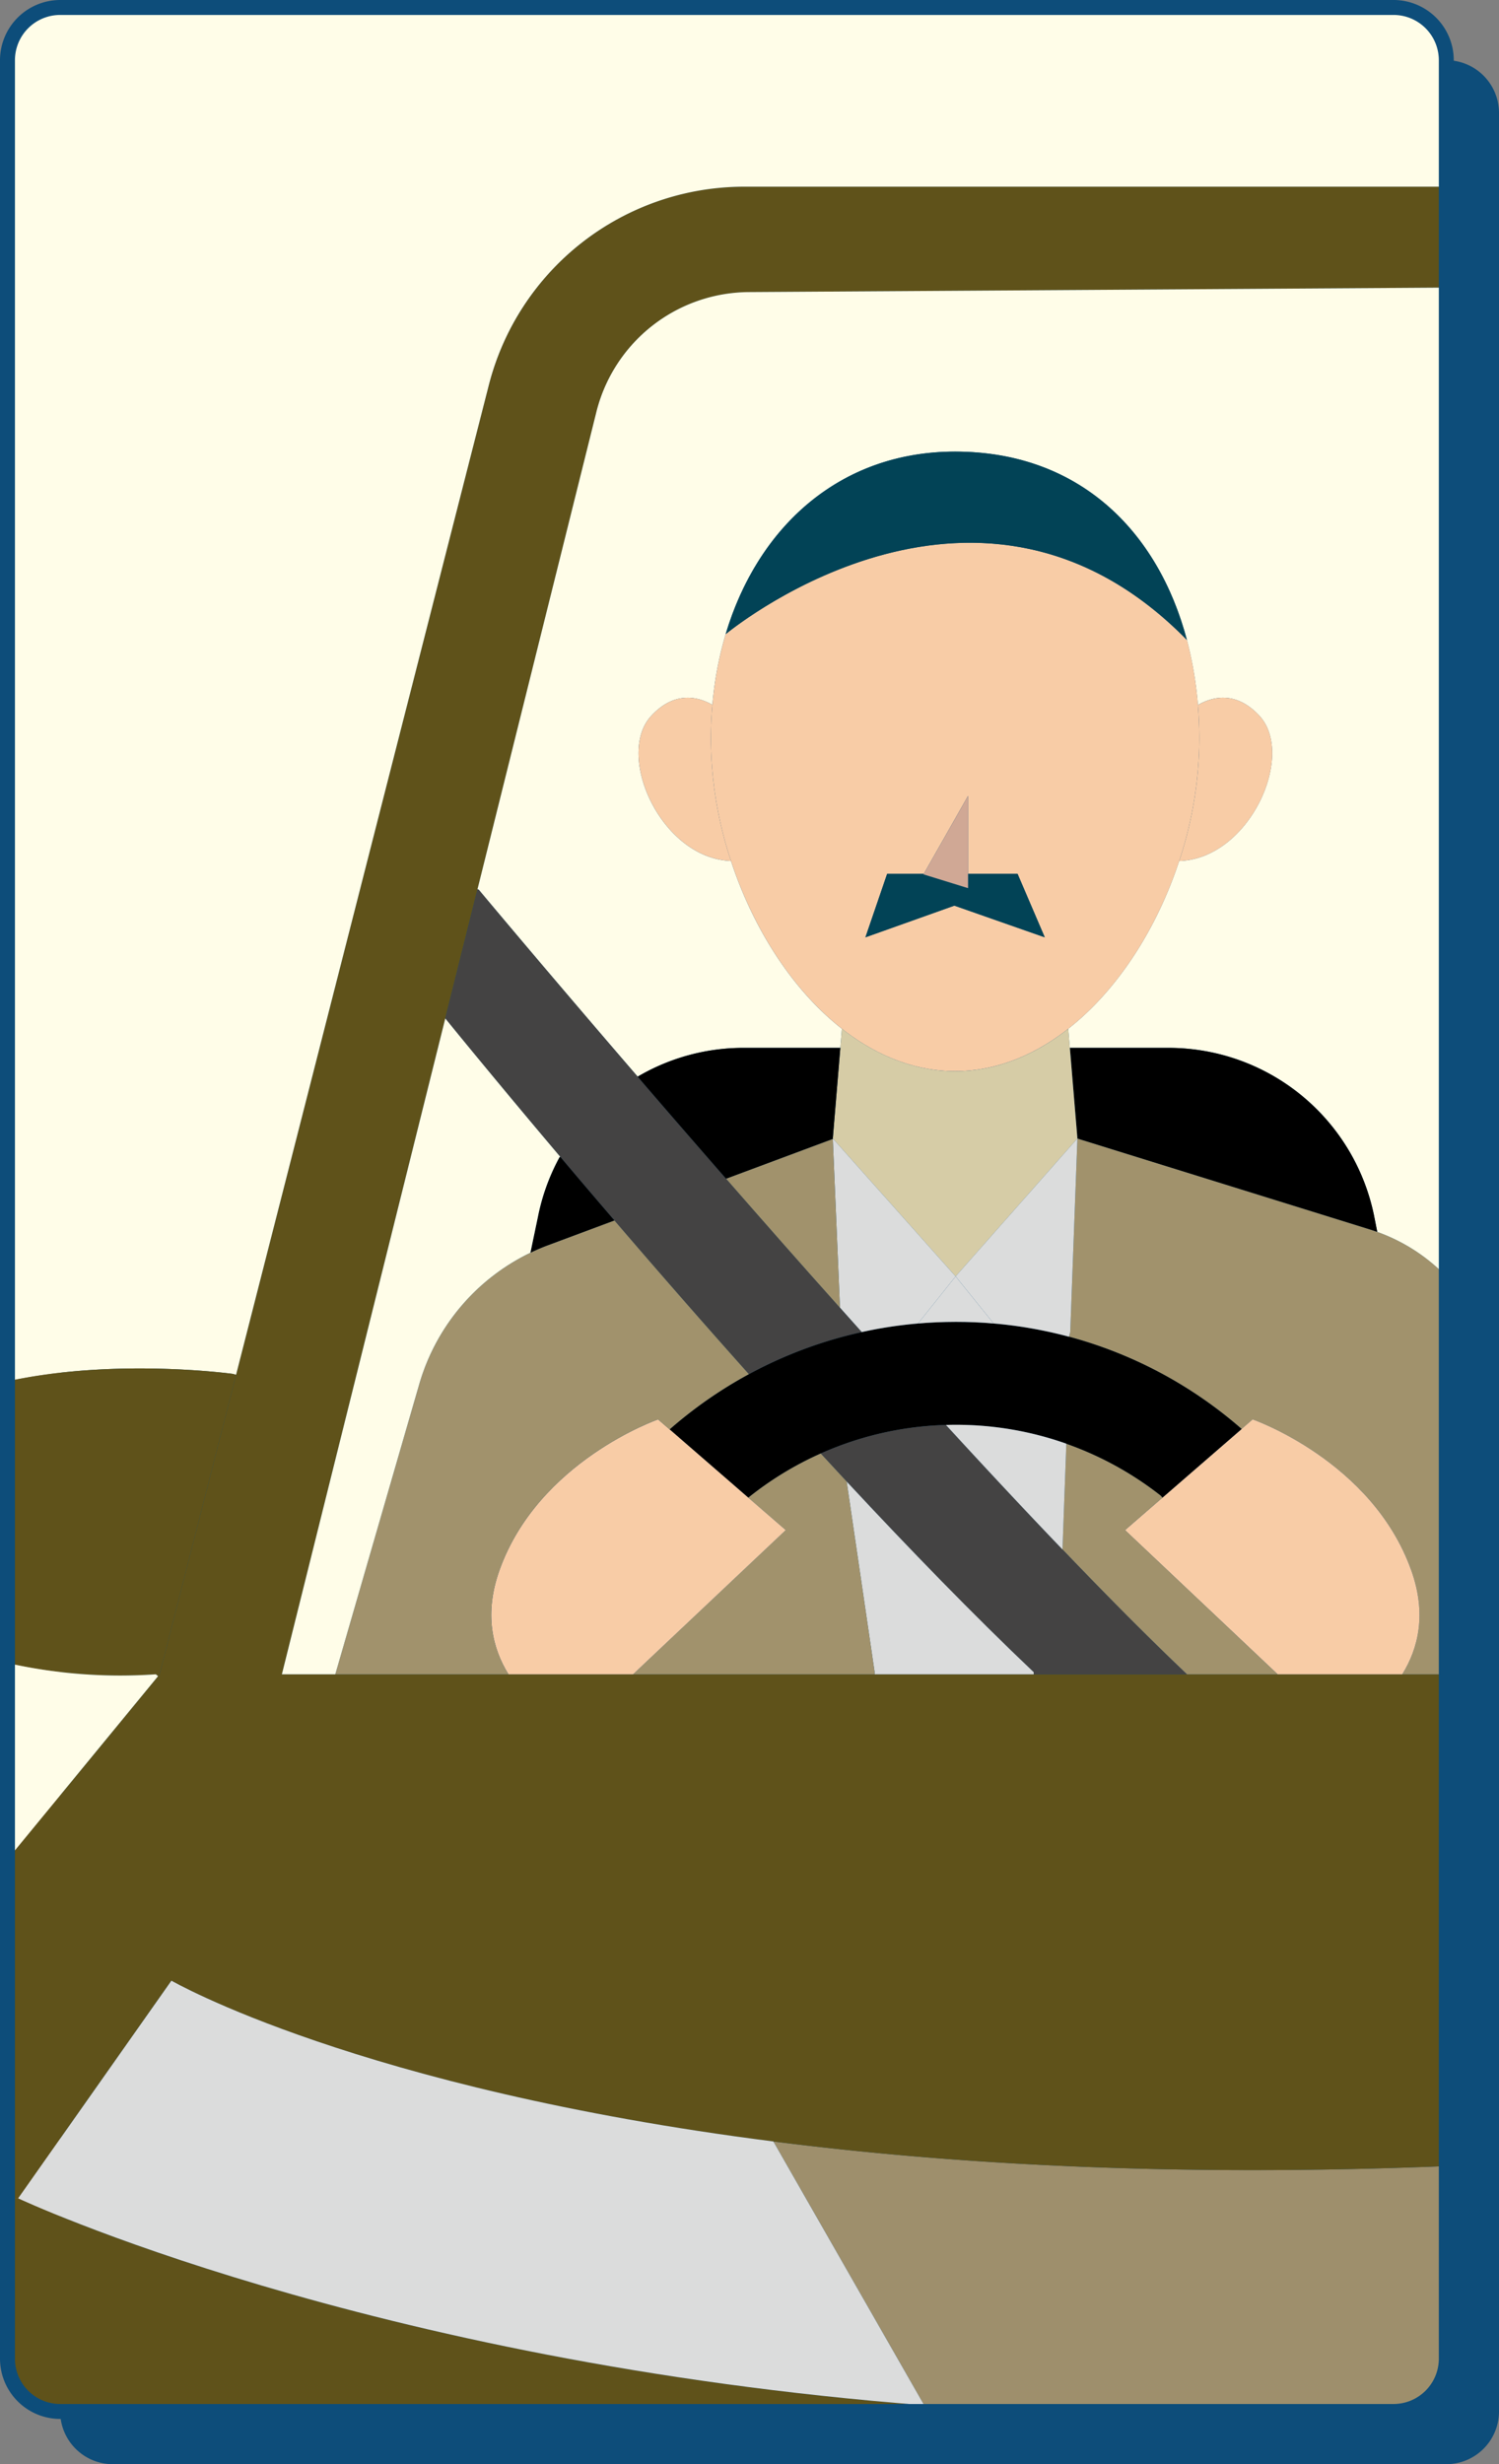 <svg xmlns="http://www.w3.org/2000/svg" xmlns:xlink="http://www.w3.org/1999/xlink" width="367.515" height="603.804" viewBox="0 0 367.515 603.804"><rect x="0" y="0" width="367.515" height="603.804" fill="#808080" stroke="none"/><defs><clipPath id="a"><rect width="352.761" height="589.051" fill="none"/></clipPath></defs><g transform="translate(-1586.92 -349.423)"><path d="M1605.922,600.467H1279.006a12.923,12.923,0,0,1-12.923-12.923V24.34a12.923,12.923,0,0,1,12.923-12.923h326.916a12.922,12.922,0,0,1,12.923,12.923v563.2a12.922,12.922,0,0,1-12.923,12.923" transform="translate(335.59 352.76)" fill="#0d4d7a"/><g transform="translate(1588.746 351.248)"><g clip-path="url(#a)"><g clip-path="url(#a)"><path d="M1566.371,412.087V459.28a12.919,12.919,0,0,1-12.923,12.923h-90.742q-12.425-.6-24.333-1.525l-36.984-64.626c44.156,5.634,98.871,8.723,164.983,6.035" transform="translate(-1213.612 116.847)" fill="#9e8f6c"/><path d="M1409.456,399.909h199.383v120.5c-66.112,2.688-120.826-.4-164.983-6.035-101.856-12.961-147.576-39.4-147.576-39.4l-37.566,53.331h-2.636V445.281l36.933-44.919.375-.452,18.751-73.4L1374.1,84.017A64.626,64.626,0,0,1,1436.7,35.4h172.142V60.123l-171,1.1a38.761,38.761,0,0,0-37.359,29.386L1371.322,207.57l-7.9,31.634-40.06,160.705h86.09Z" transform="translate(-1256.081 8.522)" fill="#5f521a"/><path d="M1549.978,249.652v97.514h-10.79c3.915-6.306,6.035-14.783,2.2-25.509-9.562-26.776-38.871-36.946-38.871-36.946l-2.714,2.352v-.013a106.358,106.358,0,0,0-42.321-22.6l.31-1.137,1.757-47.439,71.746,22.291c.594.181,1.189.388,1.771.594a44.161,44.161,0,0,1,16.916,10.894" transform="translate(-1197.22 61.266)" fill="#a1926c"/><path d="M1406.11,139.446a86.64,86.64,0,0,0-3.256,17.316c-3.515-2-9.253-3.476-14.964,2.675-8.955,9.6,2.326,34.956,19.526,35.589,5.453,16.631,15.106,31.647,27.189,41.12l-.388,4.691-.091-.013H1410.5a51.138,51.138,0,0,0-25.975,7.056c-23.131-26.84-38.974-45.823-38.974-45.823l-.3-.078,29.153-116.962a38.762,38.762,0,0,1,37.359-29.386l171-1.1V296.8a44.161,44.161,0,0,0-16.916-10.894l-.724-3.657a51.426,51.426,0,0,0-50.437-41.43h-24.114l-.091.013-.388-4.691c12.083-9.472,21.723-24.488,27.189-41.107,17.278-.517,28.637-25.974,19.668-35.6-5.776-6.2-11.553-4.652-15.068-2.623a91.148,91.148,0,0,0-2.7-15.934c-7.133-26.944-26.685-46.159-56.833-46.159-28.352,0-48.421,18.544-56.252,44.725" transform="translate(-1230.017 14.113)" fill="#fffde8"/><path d="M1608.839,14.335v31H1436.7a64.626,64.626,0,0,0-62.6,48.615l-61.964,242.492-.866-.22s-28.753-3.967-55.192,1.835V14.335A12.927,12.927,0,0,1,1269,1.412h326.916a12.927,12.927,0,0,1,12.922,12.923" transform="translate(-1256.081 -1.412)" fill="#fffde8"/><path d="M1538.278,306.088c3.838,10.726,1.719,19.2-2.2,25.509h-30.549l-37.424-35.33,9.2-7.973,19.384-16.8,2.714-2.352s29.309,10.17,38.871,36.946" transform="translate(-1194.113 76.834)" fill="#f8cca6"/><path d="M1532.289,240.122l.724,3.657c-.582-.207-1.176-.414-1.771-.594L1459.5,220.893l-1.848-22.188.091-.013h24.114a51.426,51.426,0,0,1,50.437,41.43" transform="translate(-1197.17 56.245)"/><path d="M1509,330.252h-22.24c-9.317-8.839-19.655-19.255-30.51-30.588l.943-25.923a81.3,81.3,0,0,1,23.2,12.755l.388.452-9.2,7.973Z" transform="translate(-1197.579 78.179)" fill="#a1926c"/><path d="M1498.056,136.71c8.968,9.627-2.391,35.085-19.668,35.6a96.2,96.2,0,0,0,4.936-29.838q0-4.264-.336-8.387c3.515-2.029,9.291-3.58,15.068,2.623" transform="translate(-1191.109 36.84)" fill="#f8cca6"/><path d="M1449.461,275.906a81.143,81.143,0,0,0-48.46,17.82l-19.293-16.735a106.149,106.149,0,0,1,60.9-25.949q4.575-.407,9.266-.4t9.278.4a106.068,106.068,0,0,1,60.788,25.845v.013l-19.384,16.8-.388-.452a81.245,81.245,0,0,0-50.295-17.381c-.8,0-1.615.013-2.417.039" transform="translate(-1219.364 71.428)"/><path d="M1421.664,222c-12.083-9.472-21.736-24.488-27.189-41.12a96.119,96.119,0,0,1-4.936-29.825q0-4.284.375-8.438a86.64,86.64,0,0,1,3.256-17.316c3.618-2.946,62.907-49.765,113.086,1.434a91.148,91.148,0,0,1,2.7,15.934q.33,4.129.336,8.387a96.2,96.2,0,0,1-4.937,29.838c-5.466,16.618-15.106,31.635-27.189,41.107-8.3,6.513-17.73,10.4-27.745,10.4s-19.462-3.89-27.758-10.4M1471.4,199.6l-6.668-15.546h-12.147V164.939l-10.868,19.138-.052-.026h-8.917l-5.324,15.546,21.813-7.766Z" transform="translate(-1217.076 28.254)" fill="#f8cca6"/><path d="M1469.654,300.7c10.855,11.333,21.193,21.749,30.51,30.588H1462.6v-.517c-14.732-13.982-30.433-30.148-45.862-46.715v-.013c-2.132-2.287-4.239-4.575-6.358-6.862a80.695,80.695,0,0,1,30.7-6.991c9.692,10.558,19.319,20.87,28.572,30.51" transform="translate(-1210.985 77.141)" fill="#444343"/><path d="M1448.6,85.632c30.148,0,49.7,19.216,56.833,46.159-50.178-51.2-109.467-4.381-113.086-1.434,7.831-26.181,27.9-44.725,56.252-44.725" transform="translate(-1216.254 23.202)" fill="#024356"/><path d="M1412.758,222.054l-.091-.1,1.848-22.188.388-4.691c8.3,6.513,17.743,10.4,27.758,10.4s19.448-3.89,27.745-10.4l.388,4.691,1.848,22.188-29.864,33.793Z" transform="translate(-1210.316 55.187)" fill="#d6cca6"/><path d="M1465.832,215.872l-1.758,47.439-.31,1.137A106.127,106.127,0,0,0,1445.3,261.2l-9.33-11.54Z" transform="translate(-1203.506 61.266)" fill="#dbdcdc"/><path d="M1463.653,274.788l-.943,25.923c-9.253-9.64-18.88-19.952-28.572-30.51.8-.026,1.615-.039,2.417-.039a81.129,81.129,0,0,1,27.1,4.626" transform="translate(-1204.041 77.132)" fill="#dbdcdc"/><path d="M1456.166,165.7l6.668,15.546-22.162-7.766-21.813,7.766,5.324-15.546h8.917l.052.026-.052.09,10.92,3.373V165.7Z" transform="translate(-1208.507 46.603)" fill="#024356"/><path d="M1461.16,327.637v.517h-39v-.517l-6.862-46.715c15.43,16.567,31.13,32.733,45.862,46.715" transform="translate(-1209.547 80.277)" fill="#dbdcdc"/><path d="M1505.174,469.052H1269a12.919,12.919,0,0,1-12.923-12.923v-39.3h2.636s85.173,40.112,222.126,50.7q11.9.911,24.333,1.525" transform="translate(-1256.081 119.998)" fill="#5f521a"/><path d="M1438.052,242.022l9.33,11.54q-4.594-.407-9.278-.4t-9.266.4Z" transform="translate(-1205.59 68.908)" fill="#dbdcdc"/><path d="M1440.8,170.025v3.489l-10.92-3.373.052-.09,10.868-19.138Z" transform="translate(-1205.286 42.281)" fill="#d0a895"/><path d="M1412.758,215.952l30.019,33.689-9.214,11.54a105.433,105.433,0,0,0-13.8,2.106q-2.675-2.985-5.337-5.97l-1.757-41.339Z" transform="translate(-1210.316 61.289)" fill="#dbdcdc"/><path d="M1443.26,414.963l36.985,64.626c-136.954-10.584-222.126-50.7-222.126-50.7l37.566-53.331s45.72,26.44,147.576,39.4" transform="translate(-1255.484 107.937)" fill="#dbdcdc"/><path d="M1434.005,329.192v.517h-59.237l37.437-35.33-9.175-7.947a81.023,81.023,0,0,1,17.756-10.829c2.119,2.287,4.226,4.575,6.358,6.862v.013Z" transform="translate(-1221.392 78.722)" fill="#a1926c"/><path d="M1386.315,214.533c6.694,7.779,14,16.2,21.7,25.018,8.865,10.157,18.273,20.831,27.9,31.6q2.655,2.985,5.337,5.97a105.753,105.753,0,0,0-27.667,10.312c-11.811-13.207-23.015-26.065-32.979-37.669-4.743-5.518-9.2-10.752-13.3-15.611-17.109-20.237-28.158-33.883-28.158-33.883l7.9-31.634.3.078s15.843,18.983,38.974,45.823" transform="translate(-1231.803 47.459)" fill="#444343"/><path d="M1425.335,198.7l-1.848,22.188v.129l-26.142,9.744c-7.7-8.813-15-17.239-21.7-25.018a51.138,51.138,0,0,1,25.975-7.056h23.622Z" transform="translate(-1221.135 56.245)"/><path d="M1418.58,215.972l1.758,41.339c-9.627-10.765-19.035-21.439-27.9-31.6Z" transform="translate(-1216.228 61.295)" fill="#a1926c"/><path d="M1410.891,288.319l9.175,7.947-37.437,35.33h-30.536c-3.916-6.306-6.035-14.783-2.21-25.509,9.563-26.776,38.884-36.946,38.884-36.946l2.83,2.442Z" transform="translate(-1229.254 76.834)" fill="#f8cca6"/><path d="M1393.55,142.473a96.119,96.119,0,0,0,4.937,29.825c-17.2-.633-28.481-25.987-19.526-35.589,5.712-6.151,11.449-4.678,14.964-2.675q-.368,4.148-.375,8.438" transform="translate(-1221.087 36.84)" fill="#f8cca6"/><path d="M1419.682,269.081a106.448,106.448,0,0,0-19.436,13.53l-2.83-2.442s-29.321,10.17-38.884,36.946c-3.825,10.726-1.706,19.2,2.21,25.509h-42.464l20.586-71.1a51.682,51.682,0,0,1,27.254-32.2c1.408-.685,2.869-1.305,4.355-1.861l16.231-6.048c9.963,11.6,21.167,24.462,32.979,37.669" transform="translate(-1237.902 65.807)" fill="#a1926c"/><path d="M1375.884,234.943l-16.231,6.048c-1.486.556-2.947,1.176-4.355,1.861l1.835-8.762a51.3,51.3,0,0,1,5.272-14.6l.181-.155c4.1,4.859,8.555,10.093,13.3,15.611" transform="translate(-1227.083 62.277)"/><path d="M1376.366,226.995l-.181.155a51.3,51.3,0,0,0-5.272,14.6l-1.835,8.762a51.682,51.682,0,0,0-27.254,32.2l-20.586,71.1h-13.091l40.06-160.705s11.049,13.646,28.158,33.883" transform="translate(-1240.862 54.614)" fill="#fffde8"/><path d="M1312.136,261.021l-18.751,73.4-.375.452-.556-.452a126.4,126.4,0,0,1-36.377-2.765v-69.02c26.439-5.8,55.192-1.835,55.192-1.835Z" transform="translate(-1256.081 74.01)" fill="#5f521a"/><path d="M1293.011,318.55l-36.933,44.919V315.332a126.4,126.4,0,0,0,36.377,2.765Z" transform="translate(-1256.081 90.334)" fill="#fffde8"/></g></g></g><path d="M1596.335,592.712H1269.421a14.771,14.771,0,0,1-14.754-14.754V14.754A14.77,14.77,0,0,1,1269.421,0h326.914a14.771,14.771,0,0,1,14.755,14.754V577.959a14.771,14.771,0,0,1-14.755,14.754M1269.421,3.662a11.1,11.1,0,0,0-11.091,11.091V577.959a11.1,11.1,0,0,0,11.091,11.09h326.914a11.1,11.1,0,0,0,11.091-11.09V14.754a11.1,11.1,0,0,0-11.091-11.091Z" transform="translate(332.253 349.423)" fill="#0d4d7a"/></g></svg>